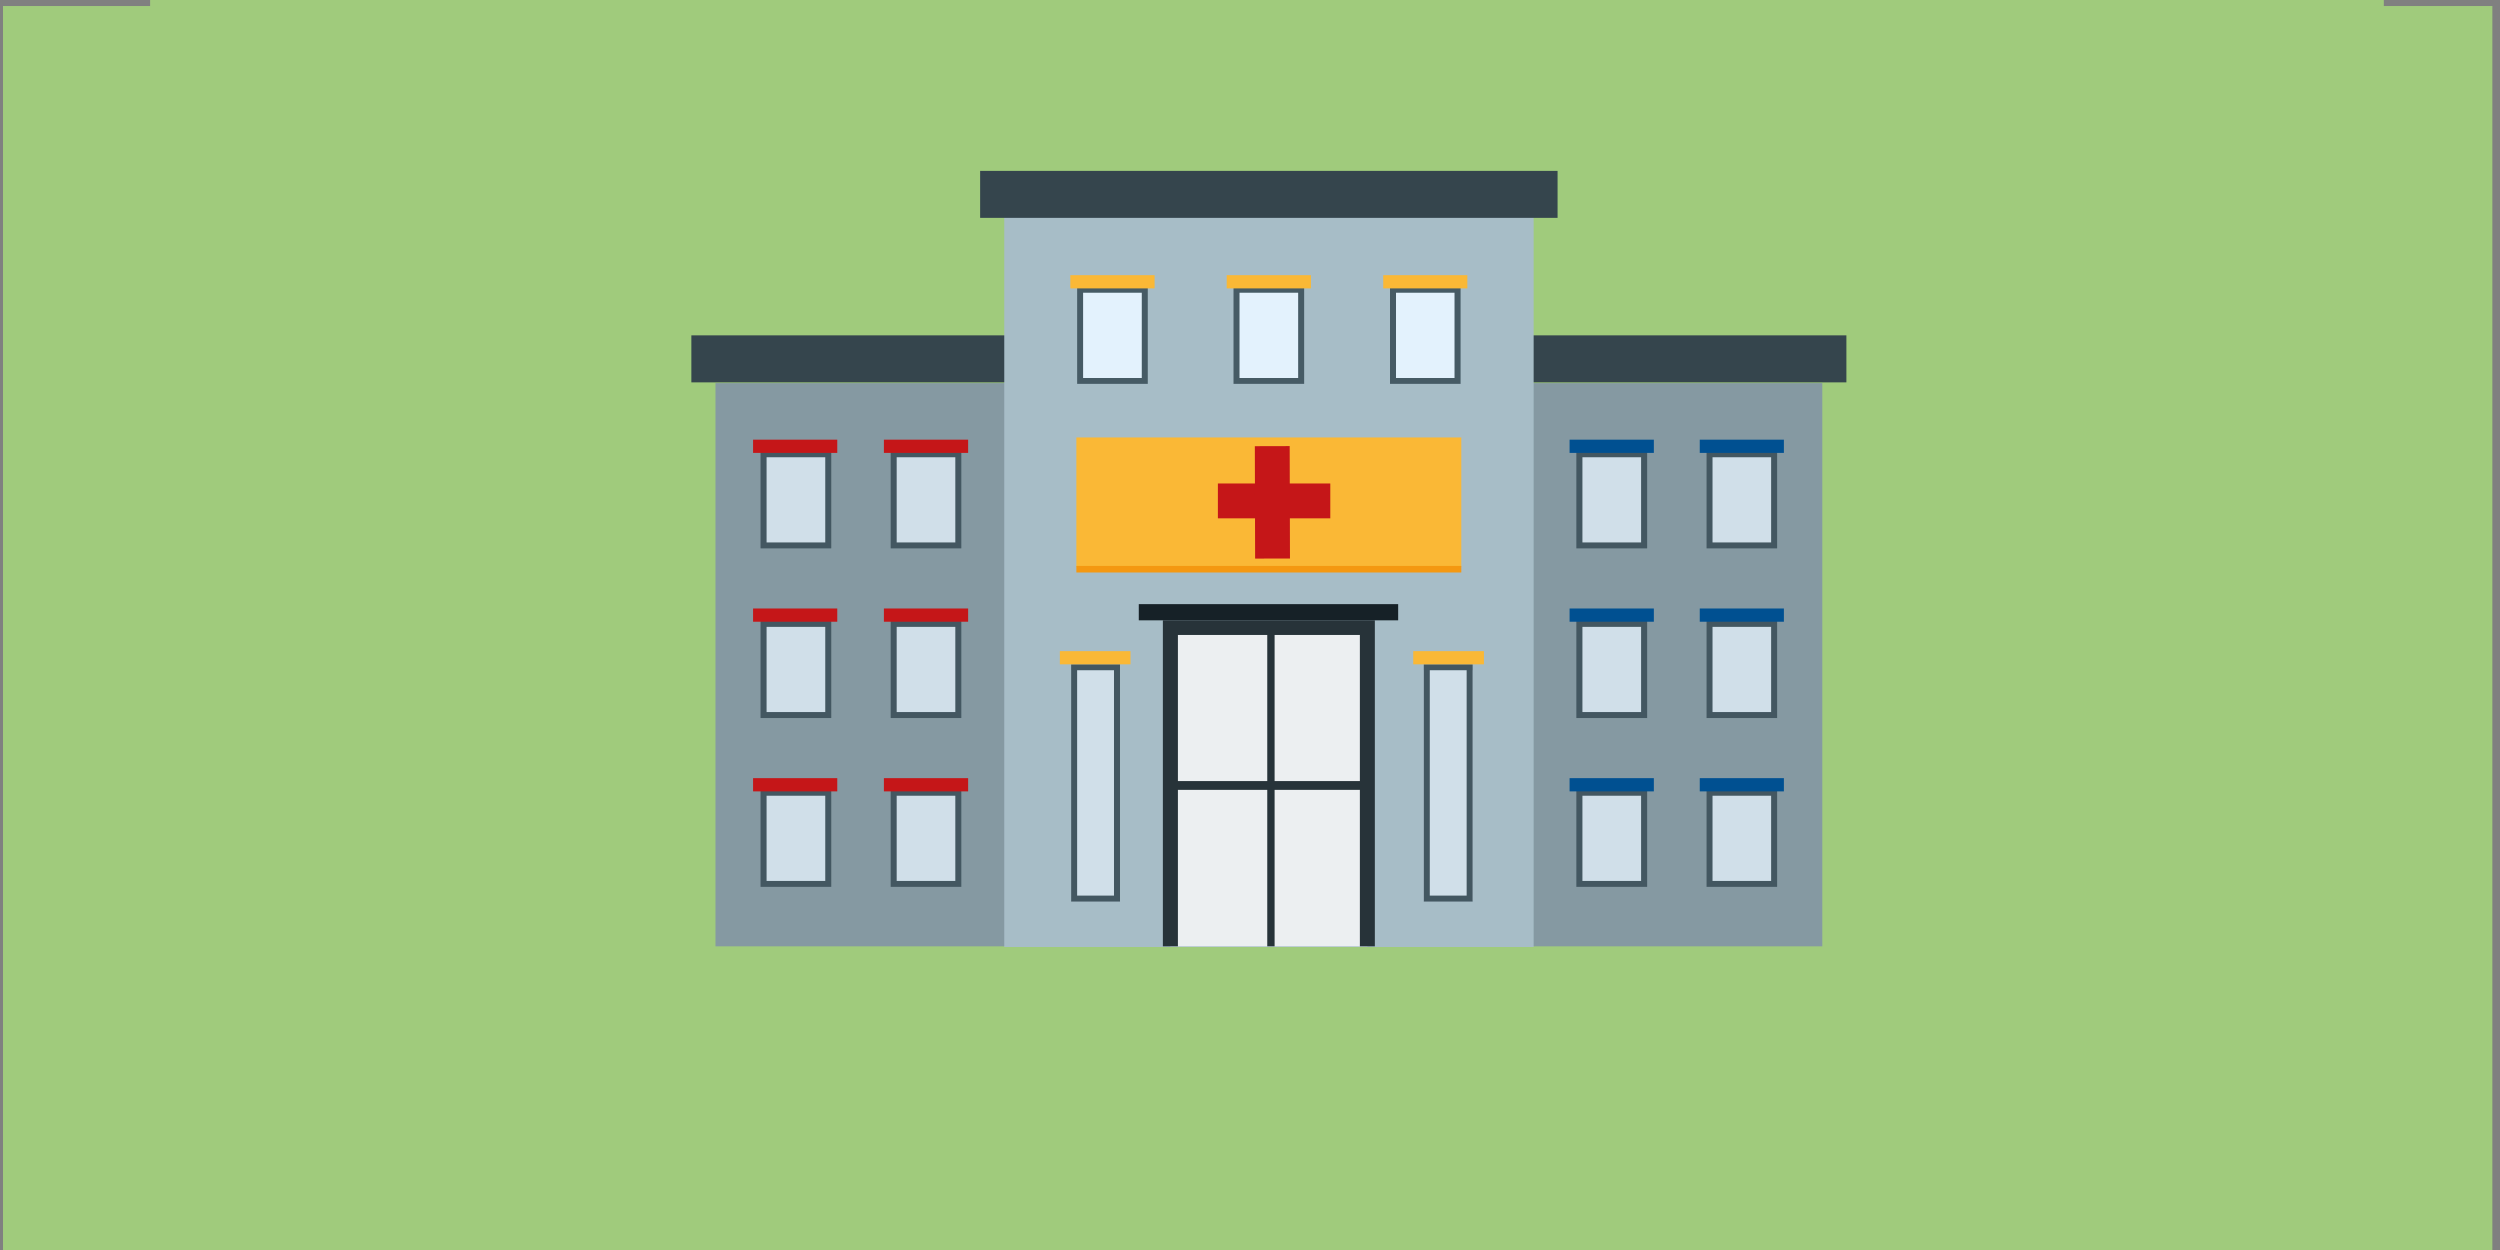 <?xml version="1.0" encoding="UTF-8" standalone="no"?>
<svg
   xmlns:dc="http://purl.org/dc/elements/1.1/"
   xmlns:cc="http://creativecommons.org/ns#"
   xmlns:rdf="http://www.w3.org/1999/02/22-rdf-syntax-ns#"
   xmlns:svg="http://www.w3.org/2000/svg"
   xmlns="http://www.w3.org/2000/svg"
   xmlns:sodipodi="http://sodipodi.sourceforge.net/DTD/sodipodi-0.dtd"
   xmlns:inkscape="http://www.inkscape.org/namespaces/inkscape"
   inkscape:version="1.0beta2 (2b71d25, 2019-12-03)"
   sodipodi:docname="icons-krankenhaus.svg"
   xml:space="preserve"
   enable-background="new 0 0 566.93 283.471"
   viewBox="0 0 566.93 283.471"
   height="283.471px"
   width="566.93px"
   y="0px"
   x="0px"
   id="Ebene_1"
   version="1.1"><rect x="0" y="0" width="566.93" height="283.471" fill="#808080" stroke="none"/><defs
   id="defs2365" /><sodipodi:namedview
   inkscape:current-layer="Ebene_1"
   inkscape:window-maximized="0"
   inkscape:window-y="0"
   inkscape:window-x="0"
   inkscape:cy="99.356706"
   inkscape:cx="304.99715"
   inkscape:zoom="1.4632028"
   showgrid="false"
   id="namedview2363"
   inkscape:window-height="800"
   inkscape:window-width="1280"
   inkscape:pageshadow="2"
   inkscape:pageopacity="0"
   guidetolerance="10"
   gridtolerance="10"
   objecttolerance="10"
   borderopacity="1"
   inkscape:document-rotation="0"
   bordercolor="#666666"
   pagecolor="#ffffff" />
<rect
   ry="0"
   y="1.367"
   x="0.683"
   height="282.941"
   width="564.515"
   id="rect3589"
   style="fill:#a0cb7c;fill-opacity:1;stroke-width:1.134;paint-order:fill markers stroke" /><g
   style="stroke-width:1.131"
   transform="matrix(0.895,0,0,0.874,34.044,0)"
   id="Schulen">
	<rect
   style="stroke-width:1.131"
   id="rect2216"
   height="283.036"
   width="565.965"
   enable-background="new    "
   fill="#A0CB7C"
   y="0"
   x="0" />
	<g
   style="stroke-width:1.131"
   id="Layer_x0020_1_2_">
		<path
   style="stroke-width:1.131"
   inkscape:connector-curvature="0"
   id="path2218"
   d="m 347.48,99.21 v 0 h 0.214 c 0,22.873 -0.214,144.038 -0.214,146.329 h 70.106 6.104 v -6.503 -136.774 -2.848 h 6.094 v 0 H 347.47 v -0.205 z"
   fill="#8599A2" />
		<polygon
   style="stroke-width:1.131"
   id="polygon2220"
   points="429.794,99.026 429.794,87.014 347.48,87.014 347.48,99.21 429.794,99.21 "
   fill="#35454D" />
		<rect
   style="stroke-width:1.131"
   id="rect2222"
   height="23.634"
   width="16.407"
   fill="#D0DFE9"
   y="117.88"
   x="395.29" />
		<path
   style="stroke-width:1.131"
   inkscape:connector-curvature="0"
   id="path2224"
   d="m 411.484,117.12 h -16.358 -0.761 v 0.76 23.634 0.771 h 0.761 16.358 0.761 v -0.771 -23.634 -0.76 z m -15.609,1.521 h 14.85 v 22.103 h -14.85 z"
   fill="#435761" />
		<rect
   style="stroke-width:1.131"
   id="rect2226"
   height="3.433"
   width="21.32"
   fill="#005091"
   y="114.078"
   x="392.639" />
		<rect
   style="stroke-width:1.131"
   id="rect2228"
   height="23.644"
   width="16.407"
   fill="#D0DFE9"
   y="161.89"
   x="395.29" />
		<path
   style="stroke-width:1.131"
   inkscape:connector-curvature="0"
   id="path2230"
   d="m 411.484,161.139 h -16.358 -0.761 v 0.751 23.644 0.771 h 0.761 16.358 0.761 v -0.771 -23.644 -0.751 z m -15.609,1.511 h 14.85 v 22.104 h -14.85 z"
   fill="#435761" />
		<rect
   style="stroke-width:1.131"
   id="rect2232"
   height="3.434"
   width="21.32"
   fill="#005091"
   y="157.882"
   x="392.639" />
		<rect
   style="stroke-width:1.131"
   id="rect2234"
   height="23.633"
   width="16.407"
   fill="#D0DFE9"
   y="205.703"
   x="395.29" />
		<path
   style="stroke-width:1.131"
   inkscape:connector-curvature="0"
   id="path2236"
   d="m 411.484,204.943 h -16.358 -0.761 v 0.762 23.633 0.771 h 0.761 16.358 0.761 v -0.771 -23.633 -0.762 z m -15.609,1.521 h 14.85 v 22.111 h -14.85 z"
   fill="#435761" />
		<rect
   style="stroke-width:1.131"
   id="rect2238"
   height="3.433"
   width="21.32"
   fill="#005091"
   y="201.902"
   x="392.639" />
		<rect
   style="stroke-width:1.131"
   id="rect2240"
   height="23.634"
   width="16.408"
   fill="#D0DFE9"
   y="117.88"
   x="362.133" />
		<path
   style="stroke-width:1.131"
   inkscape:connector-curvature="0"
   id="path2242"
   d="m 378.541,117.12 h -16.408 -0.761 v 0.76 23.634 0.771 h 0.761 16.408 0.771 v -0.771 -23.634 -0.76 z m -15.629,1.521 h 14.867 v 22.103 h -14.867 z"
   fill="#435761" />
		<rect
   style="stroke-width:1.131"
   id="rect2244"
   height="3.433"
   width="21.353"
   fill="#005091"
   y="114.078"
   x="359.656" />
		<rect
   style="stroke-width:1.131"
   id="rect2246"
   height="23.644"
   width="16.408"
   fill="#D0DFE9"
   y="161.89"
   x="362.133" />
		<path
   style="stroke-width:1.131"
   inkscape:connector-curvature="0"
   id="path2248"
   d="m 378.541,161.139 h -16.408 -0.761 v 0.751 23.644 0.771 h 0.761 16.408 0.771 v -0.771 -23.644 -0.751 z m -15.629,1.511 h 14.867 v 22.104 h -14.867 z"
   fill="#435761" />
		<rect
   style="stroke-width:1.131"
   id="rect2250"
   height="3.434"
   width="21.353"
   fill="#005091"
   y="157.882"
   x="359.656" />
		<rect
   style="stroke-width:1.131"
   id="rect2252"
   height="23.633"
   width="16.408"
   fill="#D0DFE9"
   y="205.703"
   x="362.133" />
		<path
   style="stroke-width:1.131"
   inkscape:connector-curvature="0"
   id="path2254"
   d="m 378.541,204.943 h -16.408 -0.761 v 0.762 23.633 0.771 h 0.761 16.408 0.771 v -0.771 -23.633 -0.762 z m -15.629,1.521 h 14.867 v 22.111 h -14.867 z"
   fill="#435761" />
		<rect
   style="stroke-width:1.131"
   id="rect2256"
   height="3.433"
   width="21.353"
   fill="#005091"
   y="201.902"
   x="359.656" />
		<path
   style="stroke-width:1.131"
   inkscape:connector-curvature="0"
   id="path2258"
   d="m 219.449,99.21 v 0 h -0.194 c 0,22.873 0.194,144.038 0.194,146.329 h -70.107 -6.094 v -6.503 -136.774 -2.848 h -6.104 v 0 h 82.313 v -0.205 z"
   fill="#8599A2" />
		<polygon
   style="stroke-width:1.131"
   id="polygon2260"
   points="137.135,99.026 137.135,87.014 219.449,87.014 219.449,99.21 137.135,99.21 "
   fill="#35454D" />
		<rect
   style="stroke-width:1.131"
   id="rect2262"
   height="23.634"
   width="16.396"
   fill="#D0DFE9"
   y="117.88"
   x="155.426" />
		<path
   style="stroke-width:1.131"
   inkscape:connector-curvature="0"
   id="path2264"
   d="m 155.426,117.12 h 16.396 0.762 v 0.76 23.634 0.771 h -0.762 -16.396 -0.761 v -0.771 -23.634 -0.76 z m 15.637,1.521 h -14.868 v 22.103 h 14.868 z"
   fill="#435761" />
		<rect
   style="stroke-width:1.131"
   id="rect2266"
   height="3.433"
   width="21.332"
   fill="#C51618"
   y="114.078"
   x="152.773" />
		<rect
   style="stroke-width:1.131"
   id="rect2268"
   height="23.644"
   width="16.396"
   fill="#D0DFE9"
   y="161.89"
   x="155.426" />
		<path
   style="stroke-width:1.131"
   inkscape:connector-curvature="0"
   id="path2270"
   d="m 155.426,161.139 h 16.396 0.762 v 0.751 23.644 0.771 h -0.762 -16.396 -0.761 v -0.771 -23.644 -0.751 z m 15.637,1.511 h -14.868 v 22.104 h 14.868 z"
   fill="#435761" />
		<rect
   style="stroke-width:1.131"
   id="rect2272"
   height="3.434"
   width="21.332"
   fill="#C51618"
   y="157.882"
   x="152.773" />
		<rect
   style="stroke-width:1.131"
   id="rect2274"
   height="23.633"
   width="16.396"
   fill="#D0DFE9"
   y="205.703"
   x="155.426" />
		<path
   style="stroke-width:1.131"
   inkscape:connector-curvature="0"
   id="path2276"
   d="m 155.426,204.943 h 16.396 0.762 v 0.762 23.633 0.771 h -0.762 -16.396 -0.761 v -0.771 -23.633 -0.762 z m 15.637,1.521 h -14.868 v 22.111 h 14.868 z"
   fill="#435761" />
		<rect
   style="stroke-width:1.131"
   id="rect2278"
   height="3.433"
   width="21.332"
   fill="#C51618"
   y="201.902"
   x="152.773" />
		<rect
   style="stroke-width:1.131"
   id="rect2280"
   height="23.634"
   width="16.379"
   fill="#D0DFE9"
   y="117.88"
   x="188.398" />
		<path
   style="stroke-width:1.131"
   inkscape:connector-curvature="0"
   id="path2282"
   d="m 188.398,117.12 h 16.379 0.762 v 0.76 23.634 0.771 h -0.762 -16.379 -0.761 v -0.771 -23.634 -0.76 z m 15.618,1.521 h -14.857 v 22.103 h 14.857 z"
   fill="#435761" />
		<rect
   style="stroke-width:1.131"
   id="rect2284"
   height="3.433"
   width="21.342"
   fill="#C51618"
   y="114.078"
   x="185.922" />
		<rect
   style="stroke-width:1.131"
   id="rect2286"
   height="23.644"
   width="16.379"
   fill="#D0DFE9"
   y="161.89"
   x="188.398" />
		<path
   style="stroke-width:1.131"
   inkscape:connector-curvature="0"
   id="path2288"
   d="m 188.398,161.139 h 16.379 0.762 v 0.751 23.644 0.771 h -0.762 -16.379 -0.761 v -0.771 -23.644 -0.751 z m 15.618,1.511 h -14.857 v 22.104 h 14.857 z"
   fill="#435761" />
		<rect
   style="stroke-width:1.131"
   id="rect2290"
   height="3.434"
   width="21.342"
   fill="#C51618"
   y="157.882"
   x="185.922" />
		<rect
   style="stroke-width:1.131"
   id="rect2292"
   height="23.633"
   width="16.379"
   fill="#D0DFE9"
   y="205.703"
   x="188.398" />
		<path
   style="stroke-width:1.131"
   inkscape:connector-curvature="0"
   id="path2294"
   d="m 188.398,204.943 h 16.379 0.762 v 0.762 23.633 0.771 h -0.762 -16.379 -0.761 v -0.771 -23.633 -0.762 z m 15.618,1.521 h -14.857 v 22.111 h 14.857 z"
   fill="#435761" />
		<rect
   style="stroke-width:1.131"
   id="rect2296"
   height="3.433"
   width="21.342"
   fill="#C51618"
   y="201.902"
   x="185.922" />
		<path
   style="stroke-width:1.131"
   inkscape:connector-curvature="0"
   id="path2298"
   d="m 356.614,50.434 v 0 h -6.062 v 3.433 185.365 6.475 h -6.122 c -68.948,0 -52.755,0 -121.917,0 h -6.095 V 239.232 53.865 50.432 h -6.093 v 0 z"
   fill="#A7BDC7" />
		<polygon
   style="stroke-width:1.131"
   id="polygon2300"
   points="210.305,56.342 210.305,44.34 356.614,44.34 356.614,56.528 210.305,56.528 "
   fill="#35454D" />
		<rect
   style="stroke-width:1.131"
   id="rect2302"
   height="23.612"
   width="16.397"
   fill="#E3F2FD"
   y="75.217"
   x="275.265" />
		<path
   style="stroke-width:1.131"
   inkscape:connector-curvature="0"
   id="path2304"
   d="m 291.663,74.447 h -16.397 -0.76 v 0.771 23.612 0.77 h 0.76 16.397 0.74 V 98.829 75.217 74.446 Z m -15.638,1.511 h 14.858 V 98.07 h -14.858 z"
   fill="#465B65" />
		<rect
   style="stroke-width:1.131"
   id="rect2306"
   height="3.433"
   width="21.342"
   fill="#FAB836"
   y="71.396"
   x="272.779" />
		<rect
   style="stroke-width:1.131"
   id="rect2308"
   height="23.612"
   width="16.407"
   fill="#E3F2FD"
   y="75.217"
   x="235.635" />
		<path
   style="stroke-width:1.131"
   inkscape:connector-curvature="0"
   id="path2310"
   d="m 252.032,74.447 h -16.408 -0.74 v 0.771 23.612 0.77 h 0.74 16.408 0.75 V 98.829 75.217 74.446 Z m -15.638,1.511 h 14.868 V 98.07 h -14.868 z"
   fill="#465B65" />
		<rect
   style="stroke-width:1.131"
   id="rect2312"
   height="3.433"
   width="21.352"
   fill="#FAB836"
   y="71.396"
   x="233.157" />
		<rect
   style="stroke-width:1.131"
   id="rect2314"
   height="23.612"
   width="16.359"
   fill="#E3F2FD"
   y="75.217"
   x="314.906" />
		<path
   style="stroke-width:1.131"
   inkscape:connector-curvature="0"
   id="path2316"
   d="m 331.266,74.447 h -16.36 -0.751 v 0.771 23.612 0.77 h 0.751 16.359 0.779 V 98.829 75.217 74.446 Z m -15.589,1.511 h 14.828 V 98.07 h -14.828 z"
   fill="#465B65" />
		<rect
   style="stroke-width:1.131"
   id="rect2318"
   height="3.433"
   width="21.312"
   fill="#FAB836"
   y="71.396"
   x="312.44" />
		<rect
   style="stroke-width:1.131"
   id="rect2320"
   height="33.538"
   width="97.534"
   fill="#FAB836"
   y="113.503"
   x="234.688" />
		<rect
   style="stroke-width:1.131"
   id="rect2322"
   height="1.706"
   width="97.534"
   fill="#F49811"
   y="146.836"
   x="234.688" />
		<polygon
   style="stroke-width:1.131"
   id="polygon2324"
   points="308.433,164.746 308.433,245.539 258.507,245.539 258.507,164.746 "
   fill="#ECEFF1" />
		<polygon
   style="stroke-width:1.131"
   id="polygon2326"
   points="306.522,245.539 306.522,164.746 260.417,164.746 260.417,245.539 256.605,245.539 256.605,162.835 256.605,160.953 258.507,160.953 308.433,160.953 310.315,160.953 310.315,162.835 310.315,245.539 "
   fill="#273339" />
		<rect
   style="stroke-width:1.131"
   id="rect2328"
   height="2.28"
   width="48.776"
   fill="#273339"
   y="202.661"
   x="259.656" />
		<rect
   style="stroke-width:1.131"
   id="rect2330"
   height="83.521"
   width="1.861"
   fill="#273339"
   y="162.017"
   x="283.055" />
		<rect
   style="stroke-width:1.131"
   id="rect2332"
   height="4.202"
   width="65.722"
   fill="#162127"
   y="156.751"
   x="250.502" />
		<rect
   style="stroke-width:1.131"
   id="rect2334"
   height="59.822"
   width="12.372"
   fill="#D0DFE9"
   y="173.891"
   x="233.362" />
		<path
   style="stroke-width:1.131"
   inkscape:connector-curvature="0"
   id="path2336"
   d="m 234.133,172.37 h 10.852 0.761 v 0.761 60.018 0.771 h -0.761 -10.852 -0.771 v -0.771 -60.018 -0.761 z m 10.09,1.521 h -9.34 v 58.486 h 9.34 z"
   fill="#435761" />
		<rect
   style="stroke-width:1.131"
   id="rect2338"
   height="3.422"
   width="17.898"
   fill="#FAB836"
   y="168.948"
   x="230.506" />
		<rect
   style="stroke-width:1.131"
   id="rect2340"
   height="59.822"
   width="12.381"
   fill="#D0DFE9"
   y="173.891"
   x="322.717" />
		<path
   style="stroke-width:1.131"
   inkscape:connector-curvature="0"
   id="path2342"
   d="m 323.467,172.37 h 10.86 0.771 v 0.761 60.018 0.771 h -0.771 -10.86 -0.75 v -0.771 -60.018 -0.761 z m 10.109,1.521 h -9.341 v 58.486 h 9.341 z"
   fill="#435761" />
		<rect
   style="stroke-width:1.131"
   id="rect2344"
   height="3.422"
   width="17.91"
   fill="#FAB836"
   y="168.948"
   x="320.044" />
	</g>
	<g
   style="stroke-width:1.131"
   id="g2359">
		<path
   style="stroke-width:1.131"
   inkscape:connector-curvature="0"
   id="path2347"
   d="m 251.944,140.89 c -5.041,0 -5.985,-2.964 -5.762,-6.328 h 4.064 c 0,1.861 0.088,3.422 2.319,3.422 1.375,0 2.047,-0.887 2.047,-2.213 0,-3.5 -8.199,-3.725 -8.199,-9.517 0,-3.042 1.463,-5.469 6.426,-5.469 3.958,0 5.927,1.773 5.654,5.851 h -3.958 c 0,-1.453 -0.244,-2.936 -1.892,-2.936 -1.315,0 -2.097,0.73 -2.097,2.076 0,3.695 8.198,3.374 8.198,9.496 -0.004,5.033 -3.699,5.618 -6.8,5.618 z"
   fill="#F6F6F6" />
		<path
   style="stroke-width:1.131"
   inkscape:connector-curvature="0"
   id="path2349"
   d="m 268.392,131.813 c 0,-2.027 -0.507,-2.701 -1.696,-2.701 -1.618,0 -1.755,1.434 -1.755,4.261 0,4.152 0.341,5.05 1.755,5.05 1.189,0 1.745,-1.082 1.745,-2.855 h 3.803 c 0,3.695 -1.999,5.273 -5.548,5.273 -4.914,0 -5.565,-2.992 -5.565,-7.253 0,-3.726 0.546,-6.902 5.565,-6.902 3.5,0 5.499,1.569 5.499,5.128 h -3.803 z"
   fill="#F6F6F6" />
		<path
   style="stroke-width:1.131"
   inkscape:connector-curvature="0"
   id="path2351"
   d="m 281.602,140.577 v -9.39 c 0,-1.219 -0.214,-2.154 -1.434,-2.154 -1.219,0 -1.424,0.937 -1.424,2.154 v 9.39 h -3.803 v -19.471 h 3.803 v 7.226 h 0.049 c 0.382,-0.613 0.829,-1.023 1.347,-1.269 0.536,-0.263 1.16,-0.38 1.872,-0.38 1.804,0 3.393,1.083 3.393,2.964 v 10.93 z"
   fill="#F6F6F6" />
		<path
   style="stroke-width:1.131"
   inkscape:connector-curvature="0"
   id="path2353"
   d="m 295.085,139.193 h -0.059 c -0.371,0.604 -0.81,1.034 -1.346,1.269 -0.546,0.272 -1.131,0.38 -1.872,0.38 -1.804,0 -3.394,-1.071 -3.394,-2.964 v -10.919 h 3.804 v 9.438 c 0,1.22 0.214,2.097 1.433,2.097 1.22,0 1.434,-0.888 1.434,-2.097 v -9.438 h 3.804 v 10.919 c 0,0.888 0.049,1.812 0.146,2.701 h -3.949 z"
   fill="#F6F6F6" />
		<path
   style="stroke-width:1.131"
   inkscape:connector-curvature="0"
   id="path2355"
   d="m 306.015,121.108 v 19.471 h -3.804 v -19.471 z"
   fill="#F6F6F6" />
		<path
   style="stroke-width:1.131"
   inkscape:connector-curvature="0"
   id="path2357"
   d="m 312.898,134.376 c 0,1.619 0.06,4.046 1.727,4.046 1.354,0 1.618,-1.296 1.618,-2.427 h 3.86 c -0.06,1.473 -0.536,2.689 -1.453,3.528 -0.887,0.838 -2.241,1.315 -4.017,1.315 -4.903,0 -5.548,-2.992 -5.548,-7.253 0,-3.726 0.536,-6.902 5.548,-6.902 5.128,0 5.693,3.325 5.558,7.691 z m 3.47,-2.125 c 0,-1.315 0.06,-3.208 -1.756,-3.208 -1.744,0 -1.726,2.047 -1.726,3.208 z"
   fill="#F6F6F6" />
	</g>
<rect
   y="116.602"
   x="236.158"
   height="27.531"
   width="91.699"
   id="rect2930"
   style="fill:#fab836;fill-opacity:1;stroke-width:1.282;paint-order:fill markers stroke" /></g>
<rect
   y="109.64"
   x="276.182"
   height="7.903"
   width="25.492"
   id="rect3568"
   style="fill:#c51618;fill-opacity:1;stroke-width:1.134;paint-order:fill markers stroke" /><rect
   transform="rotate(-90.145)"
   style="fill:#c51618;fill-opacity:1;stroke-width:1.134;paint-order:fill markers stroke"
   id="rect3587"
   width="25.492"
   height="7.903"
   x="-127.392"
   y="284.305" /></svg>
